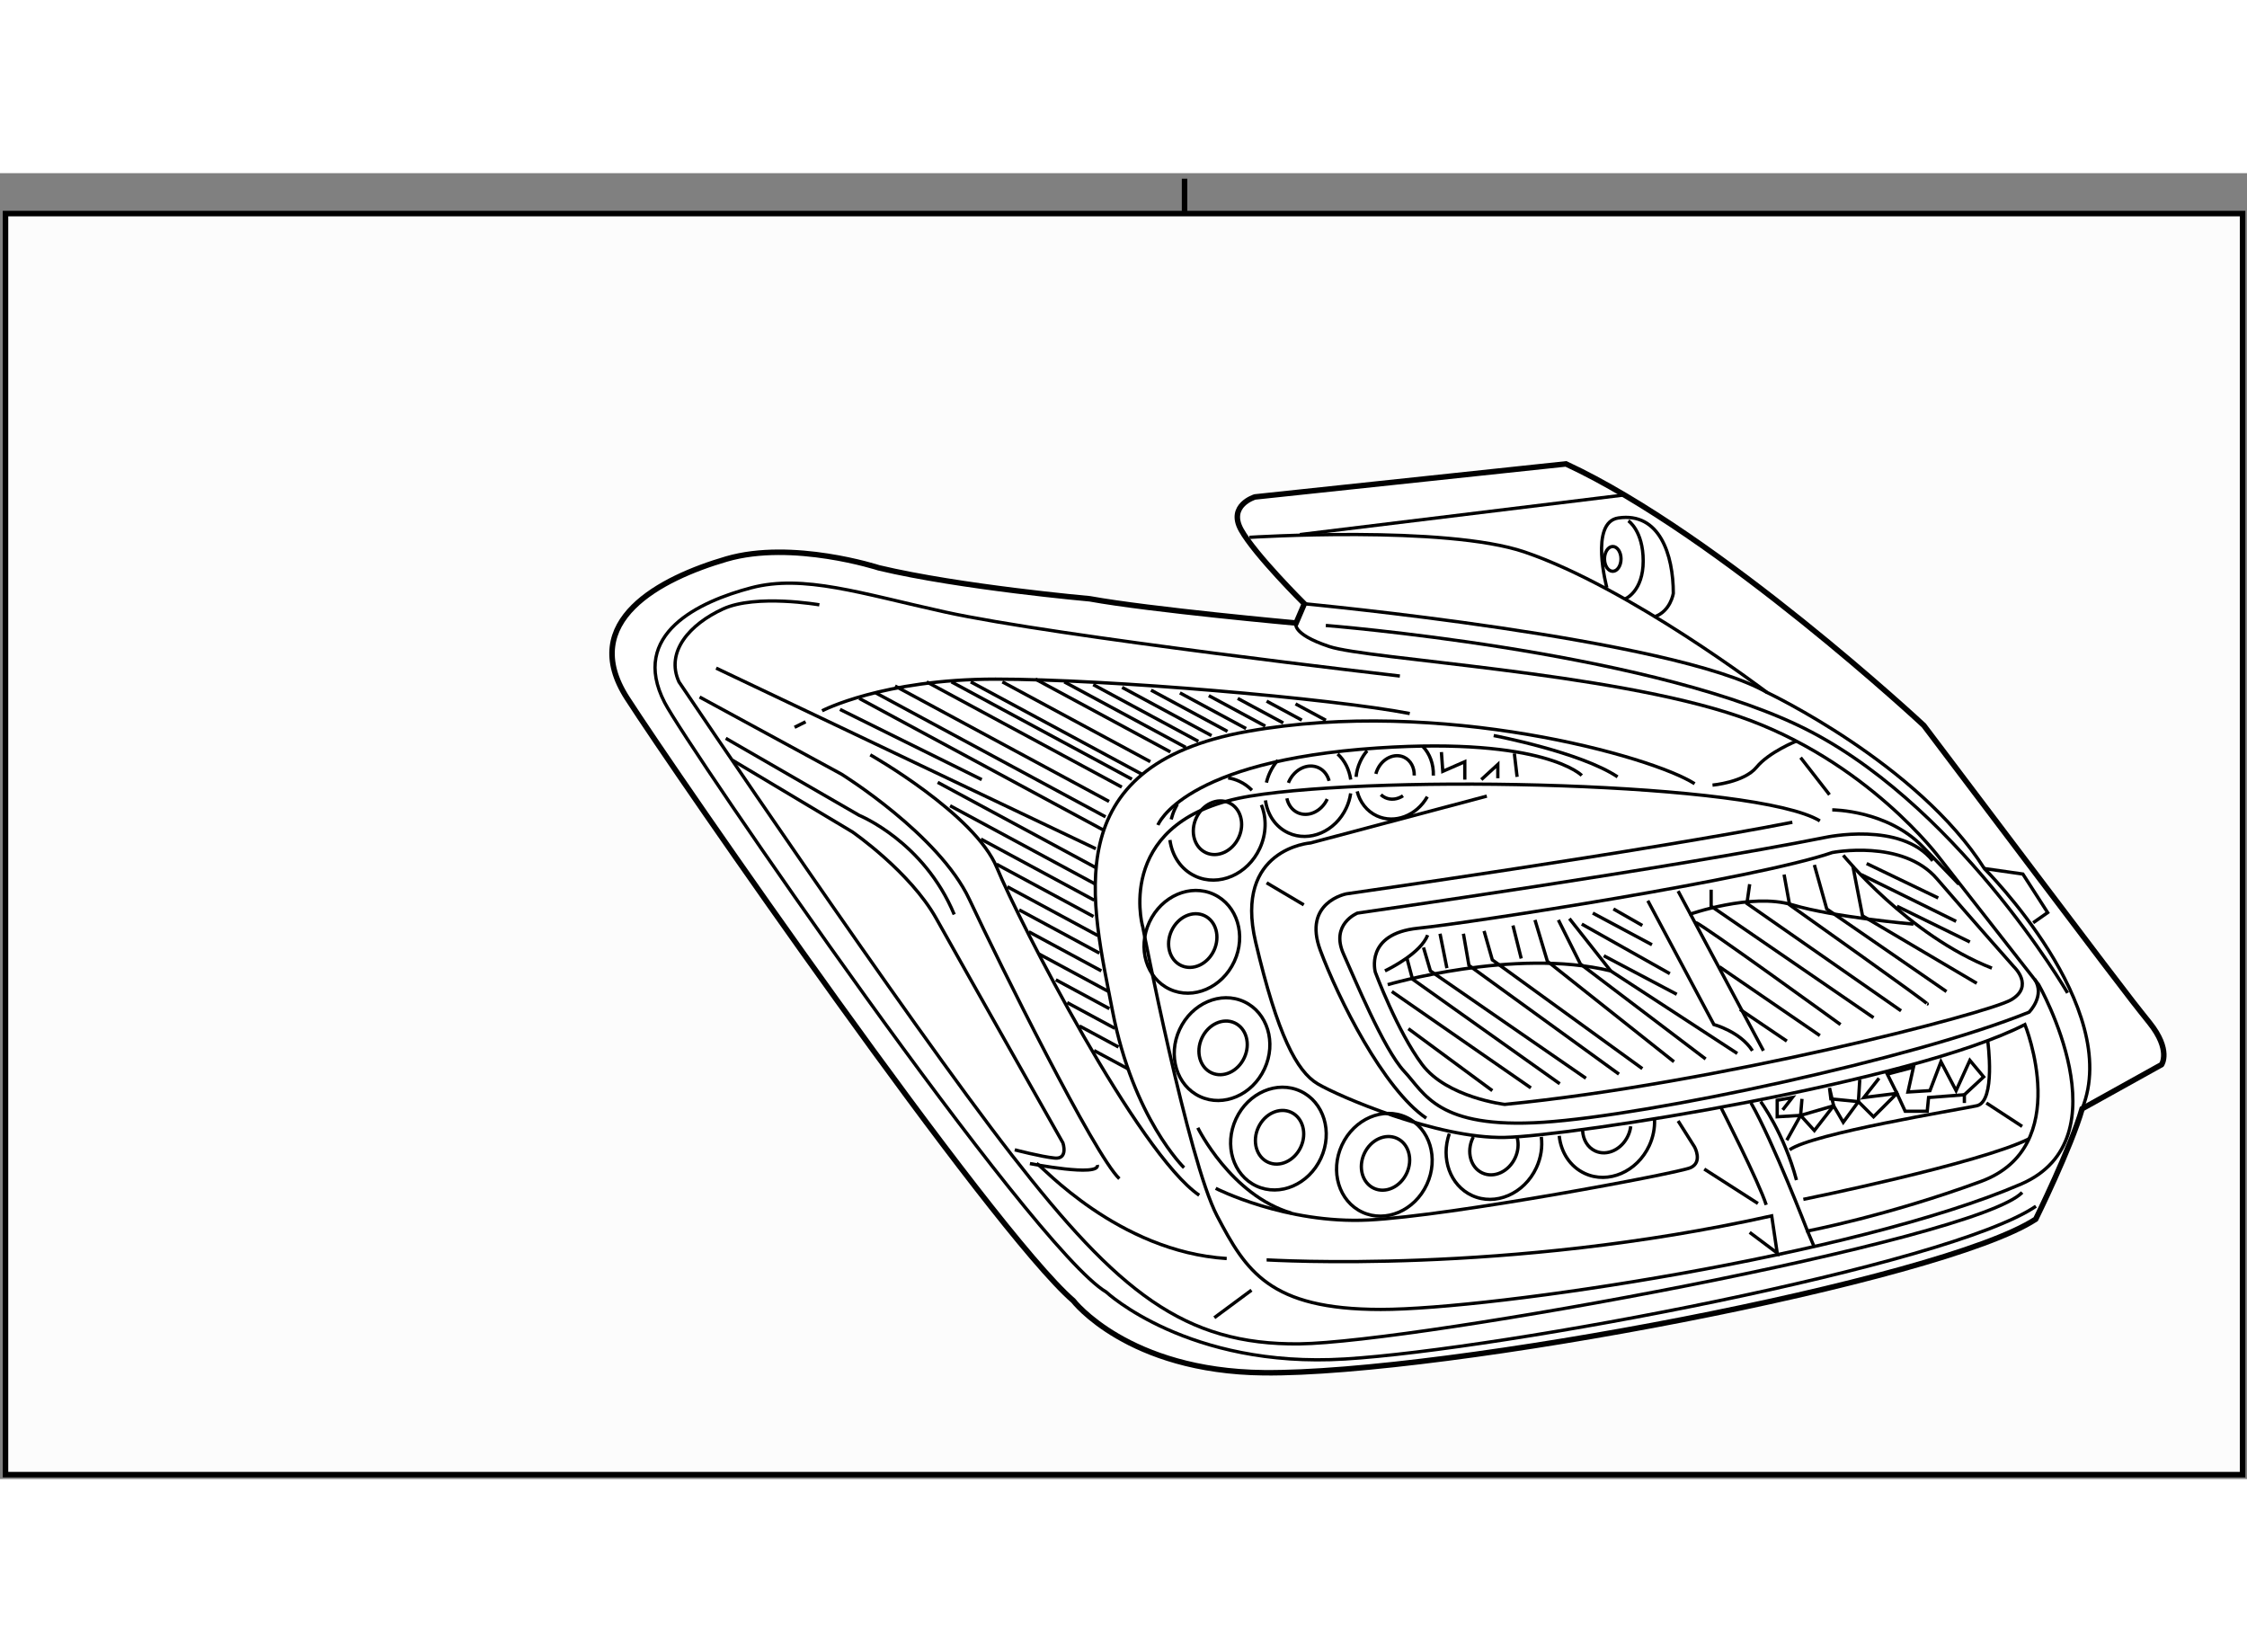 <?xml version="1.0" encoding="utf-8"?>
<!-- Generator: Adobe Illustrator 15.1.0, SVG Export Plug-In . SVG Version: 6.00 Build 0)  -->
<!DOCTYPE svg PUBLIC "-//W3C//DTD SVG 1.1//EN" "http://www.w3.org/Graphics/SVG/1.1/DTD/svg11.dtd">
<svg version="1.1" xmlns="http://www.w3.org/2000/svg" xmlns:xlink="http://www.w3.org/1999/xlink" x="0px" y="0px" width="244.8px"
	 height="180px" viewBox="11.65 30.167 204.091 118.61" enable-background="new 0 0 244.8 180" xml:space="preserve">
	
<rect x="11.65" y="30.167" width="204.091" height="118.61" fill="#808080" stroke="none"/>
	
<g><rect x="12.15" y="33.837" fill="#FCFCFC" stroke="#000000" stroke-width="0.5" width="203.191" height="114.54"></rect><line fill="#FCFCFC" stroke="#000000" stroke-width="0.5" x1="119.242" y1="30.667" x2="119.242" y2="33.667"></line></g><g><path fill="#FFFFFF" stroke="#000000" stroke-width="0.5" d="M129.372,71.028c0,0-13.238-1.202-18.738-2.202
			c0,0-11.716-1.039-19.163-2.812c0,0-7.837-2.552-13.837-0.802s-13.524,5.635-9.024,12.634c4.5,7,33.024,48.229,40.524,54.729
			c0,0,4.937,6.422,17.312,6.547c16.362,0.165,61.625-8.375,70.106-13.95c0,0,3.212-6.526,4.212-10.026l7.219-4.011
			c0,0,0.901-1.31-1.099-3.81c-2.198-2.747-2.187-2.747-20.5-27c0,0-18.5-17.25-32.5-23.75l-28.25,3c0,0-2.5,0.75-1.25,3
			s5.738,6.702,5.738,6.702L129.372,71.028z"></path><path fill="none" stroke="#000000" stroke-width="0.3" d="M125.134,63.244c0,0,17.791-1.123,25,1.333
			c9.52,3.243,22,12.75,22,12.75s13.75,6.5,19.75,16c0,0,12.63,12.57,8.88,21.82"></path><polyline fill="none" stroke="#000000" stroke-width="0.3" points="191.884,93.326 195.384,93.826 197.634,97.326 196.32,98.248 
					"></polyline><path fill="none" stroke="#000000" stroke-width="0.3" d="M157.599,67.822c0,0-1.606-5.947,1.042-6.338
			c3.743-0.552,4.993,3.343,4.993,6.843c0,0-0.237,1.643-1.737,2.143"></path><ellipse fill="none" stroke="#000000" stroke-width="0.3" cx="158.134" cy="65.202" rx="0.75" ry="1.125"></ellipse><path fill="none" stroke="#000000" stroke-width="0.3" d="M159.551,61.744c0,0,1.348,0.896,1.348,3.646s-1.606,3.43-1.606,3.43"></path><line fill="none" stroke="#000000" stroke-width="0.3" x1="129.717" y1="62.994" x2="159.051" y2="59.411"></line><path fill="none" stroke="#000000" stroke-width="0.3" d="M130.122,69.278c0,0,33.542,3.153,42.012,8.048"></path><path fill="none" stroke="#000000" stroke-width="0.3" d="M138.797,75.841c0,0-31.283-3.609-41.311-5.815
			c-7.632-1.679-12.853-3.449-17.603-2.199s-11.074,4.205-7.865,10.42c2.052,3.974,33.357,49.544,40.107,53.544
			c0,0,7.444,6.957,21.694,6.082s54.875-8.5,62.75-13.875"></path><path fill="none" stroke="#000000" stroke-width="0.3" d="M86.07,69.373c0,0-5.75-1-8.75,0.375s-5.25,3.875-4,6.625
			c0,0,20.625,30.625,30.25,43s15.625,17.25,26.125,17.125s61.375-9.375,65.625-13.75"></path><path fill="none" stroke="#000000" stroke-width="0.3" d="M76.695,75.123c0,0,27.65,13.153,34.486,16.404"></path><path fill="none" stroke="#000000" stroke-width="0.3" d="M90.695,82.998c0,0,9.5,5.375,11.5,10.25s12.875,26,18.375,29.75"></path><path fill="none" stroke="#000000" stroke-width="0.3" d="M176.945,88.998c-5.75-3.5-39.5-4.25-51.75-2.25
			s-9.875,11.5-9.75,11.875c0,0,4.125,21.25,6.75,26.25s4.75,8.5,14.875,8.5s43-4.875,58.125-11.375
			c9.595-4.123,1.625-18.125,1.625-18.125l-9-11.5c0,0-6.583-8.874-18.25-12.875s-33.687-5.172-37.187-6.338
			s-3.012-2.132-3.012-2.132"></path><path fill="none" stroke="#000000" stroke-width="0.3" d="M119.195,120.498c0,0-4.625-4.5-6.5-14.25s-5.25-22.25,12.25-25.375
			s36.75,2.25,40.625,4.75"></path><path fill="none" stroke="#000000" stroke-width="0.3" d="M167.195,85.748c0,0,2.875-0.25,4-1.625s3.625-2.375,3.625-2.375"></path><path fill="none" stroke="#000000" stroke-width="0.3" d="M132.07,71.248c0,0,28.375,2.25,42.75,9s24.625,24.375,24.625,24.375"></path><line fill="none" stroke="#000000" stroke-width="0.3" x1="83.82" y1="80.498" x2="84.82" y2="79.998"></line><path fill="none" stroke="#000000" stroke-width="0.3" d="M86.32,78.998c0,0,5.5-2.875,15.75-2.875s30.5,1.75,37.625,3.125"></path><path fill="none" stroke="#000000" stroke-width="0.3" d="M75.195,77.748l12.875,7c0,0,8.875,5.5,11.625,11.375
			s11.375,23.25,13.625,25.375"></path><path fill="none" stroke="#000000" stroke-width="0.3" d="M77.57,81.498l12.125,7c0,0,5.875,2.375,8.625,9"></path><path fill="none" stroke="#000000" stroke-width="0.3" d="M78.195,83.498l10.875,6.5c0,0,5.25,3.625,7.625,7.875
			s11.5,20.375,11.5,20.375s0.5,1.5-0.75,1.375s-3.625-0.75-3.625-0.75"></path><path fill="none" stroke="#000000" stroke-width="0.3" d="M105.195,120.123c0,0,6.375,1.25,6.125,0.125"></path><path fill="none" stroke="#000000" stroke-width="0.3" d="M105.82,120.123c0.375,0.125,7.375,8,17.25,8.625"></path><line fill="none" stroke="#000000" stroke-width="0.3" x1="125.32" y1="131.623" x2="121.945" y2="134.123"></line><path fill="none" stroke="#000000" stroke-width="0.3" d="M126.695,128.873c0.375,0,21.75,1.375,45.875-4l0.5,3.375l-2.5-1.875"></path><path fill="none" stroke="#000000" stroke-width="0.3" d="M164.07,116.248l1.5,2.375c0,0,0.75,1.375-0.375,1.875
			s-21.75,4.375-29.25,4.75s-13.875-2.875-13.875-2.875"></path><path fill="none" stroke="#000000" stroke-width="0.3" d="M120.445,116.873c0,0,3,6.125,8.5,7.75"></path><path fill="none" stroke="#000000" stroke-width="0.3" d="M116.82,89.373c0,0,2.235-5.825,20-7c15.125-1,18.5,2.5,18.5,2.5"></path><path fill="none" stroke="#000000" stroke-width="0.3" d="M147.32,81.248c0,0,7.875,1.5,11.25,3.75"></path><path fill="none" stroke="#000000" stroke-width="0.3" d="M146.695,86.748l-16,4.25c0,0-7,0.5-5,9s3.75,11.75,5.625,12.875
			s10.875,5,17,4.875s37-5,47.25-10.25c0,0,4.5,11.125-4,14.25s-15.75,4.5-15.75,4.5s-3.125-8.125-5.125-11.625"></path><path fill="none" stroke="#000000" stroke-width="0.3" d="M167.945,114.998c0,0,3.5,6.875,4.125,8.875"></path><line fill="none" stroke="#000000" stroke-width="0.3" x1="166.445" y1="120.623" x2="171.32" y2="123.748"></line><line fill="none" stroke="#000000" stroke-width="0.3" x1="175.82" y1="126.248" x2="176.384" y2="127.576"></line><path fill="none" stroke="#000000" stroke-width="0.3" d="M175.445,123.373c0,0,16-3.25,20.5-5.5"></path><line fill="none" stroke="#000000" stroke-width="0.3" x1="192.07" y1="114.623" x2="195.32" y2="116.748"></line><line fill="none" stroke="#000000" stroke-width="0.3" x1="175.195" y1="83.248" x2="177.82" y2="86.623"></line><path fill="none" stroke="#000000" stroke-width="0.3" d="M174.445,89.123c-13.375,2.625-40.5,6.5-40.5,6.5s-4,0.75-2.375,5.125
			s5.75,12.625,9.625,15.25"></path><path fill="none" stroke="#000000" stroke-width="0.3" d="M178.07,87.998c0,0,5,0,8.25,3.375s3.25,3.375,3.25,3.375"></path><line fill="none" stroke="#000000" stroke-width="0.3" x1="126.695" y1="94.623" x2="130.07" y2="96.623"></line><line fill="none" stroke="#000000" stroke-width="0.3" x1="87.945" y1="78.873" x2="100.82" y2="85.248"></line><line fill="none" stroke="#000000" stroke-width="0.3" x1="89.695" y1="77.873" x2="111.945" y2="89.873"></line><path fill="none" stroke="#000000" stroke-width="0.3" d="M91.195,77.373c0,0,16.017,8.638,20.871,11.257"></path><path fill="none" stroke="#000000" stroke-width="0.3" d="M92.945,76.748c0,0,13.458,7.258,19.44,10.485"></path><path fill="none" stroke="#000000" stroke-width="0.3" d="M95.82,76.373c0,0,11.214,6.048,17.72,9.557"></path><path fill="none" stroke="#000000" stroke-width="0.3" d="M98.07,76.373c0,0,9.794,5.282,16.386,8.837"></path><path fill="none" stroke="#000000" stroke-width="0.3" d="M99.82,76.373c0,0,8.999,4.854,15.551,8.387"></path><path fill="none" stroke="#000000" stroke-width="0.3" d="M102.695,76.373c0,0,7.221,3.895,13.435,7.246"></path><path fill="none" stroke="#000000" stroke-width="0.3" d="M105.695,76.123c0,0,6.345,3.422,12.258,6.611"></path><path fill="none" stroke="#000000" stroke-width="0.3" d="M108.32,76.373c0,0,5.498,2.965,11.028,5.948"></path><path fill="none" stroke="#000000" stroke-width="0.3" d="M110.945,76.623c0,0,4.557,2.457,9.545,5.148"></path><path fill="none" stroke="#000000" stroke-width="0.3" d="M113.57,76.873c0,0,3.723,2.008,8.122,4.381"></path><path fill="none" stroke="#000000" stroke-width="0.3" d="M116.195,77.123c0,0,3.078,1.66,6.944,3.745"></path><path fill="none" stroke="#000000" stroke-width="0.3" d="M118.82,77.373c0,0,2.592,1.397,6.006,3.239"></path><path fill="none" stroke="#000000" stroke-width="0.3" d="M121.445,77.623c0,0,2.156,1.163,5.127,2.765"></path><path fill="none" stroke="#000000" stroke-width="0.3" d="M124.07,77.873c0,0,1.688,0.911,4.136,2.23"></path><path fill="none" stroke="#000000" stroke-width="0.3" d="M126.695,78.123c0,0,1.268,0.684,3.196,1.724"></path><path fill="none" stroke="#000000" stroke-width="0.3" d="M129.32,78.373c0,0,1.077,0.581,2.757,1.487"></path><path fill="none" stroke="#000000" stroke-width="0.3" d="M96.82,85.498c0,0,7.93,4.277,14.321,7.724"></path><path fill="none" stroke="#000000" stroke-width="0.3" d="M97.945,87.623c0,0,6.991,3.771,13.137,7.085"></path><path fill="none" stroke="#000000" stroke-width="0.3" d="M100.747,90.652c2.222,1.198,6.323,3.41,10.283,5.546"></path><path fill="none" stroke="#000000" stroke-width="0.3" d="M102.162,92.934c2.04,1.1,5.402,2.913,8.808,4.75"></path><path fill="none" stroke="#000000" stroke-width="0.3" d="M103.146,94.982c1.882,1.015,4.989,2.691,8.22,4.433"></path><path fill="none" stroke="#000000" stroke-width="0.3" d="M104.219,97.079c1.687,0.909,4.391,2.368,7.288,3.931"></path><path fill="none" stroke="#000000" stroke-width="0.3" d="M105.098,99.071c1.487,0.803,3.912,2.11,6.587,3.553"></path><path fill="none" stroke="#000000" stroke-width="0.3" d="M106.029,101.093c1.389,0.749,3.724,2.008,6.341,3.42"></path><path fill="none" stroke="#000000" stroke-width="0.3" d="M107.549,103.431c1.196,0.646,2.92,1.574,4.866,2.624"></path><path fill="none" stroke="#000000" stroke-width="0.3" d="M108.577,105.503c1.071,0.578,2.592,1.398,4.329,2.335"></path><path fill="none" stroke="#000000" stroke-width="0.3" d="M109.694,107.624c0.906,0.488,2.136,1.152,3.548,1.913"></path><path fill="none" stroke="#000000" stroke-width="0.3" d="M111.021,109.857c0.827,0.446,1.893,1.021,3.101,1.672"></path><ellipse transform="matrix(0.907 0.42 -0.42 0.907 57.517 -41.434)" fill="none" stroke="#000000" stroke-width="0.3" cx="122.715" cy="109.711" rx="2.125" ry="2.5"></ellipse><ellipse transform="matrix(0.907 0.421 -0.421 0.907 57.533 -41.441)" fill="none" stroke="#000000" stroke-width="0.3" cx="122.715" cy="109.71" rx="4.25" ry="4.751"></ellipse><ellipse transform="matrix(0.907 0.42 -0.42 0.907 61.41 -42.836)" fill="none" stroke="#000000" stroke-width="0.3" cx="127.84" cy="117.836" rx="2.125" ry="2.5"></ellipse><ellipse transform="matrix(0.907 0.421 -0.421 0.907 61.426 -42.843)" fill="none" stroke="#000000" stroke-width="0.3" cx="127.84" cy="117.835" rx="4.25" ry="4.751"></ellipse><ellipse transform="matrix(0.907 0.42 -0.42 0.907 63.301 -46.663)" fill="none" stroke="#000000" stroke-width="0.3" cx="137.465" cy="120.211" rx="2.125" ry="2.5"></ellipse><ellipse transform="matrix(0.907 0.421 -0.421 0.907 63.318 -46.671)" fill="none" stroke="#000000" stroke-width="0.3" cx="137.465" cy="120.21" rx="4.25" ry="4.751"></ellipse><ellipse transform="matrix(0.907 0.42 -0.42 0.907 53.162 -41.181)" fill="none" stroke="#000000" stroke-width="0.3" cx="119.965" cy="99.961" rx="2.125" ry="2.5"></ellipse><ellipse transform="matrix(0.907 0.421 -0.421 0.907 53.177 -41.188)" fill="none" stroke="#000000" stroke-width="0.3" cx="119.965" cy="99.96" rx="4.25" ry="4.751"></ellipse><ellipse transform="matrix(0.907 0.42 -0.42 0.907 49.06 -43.078)" fill="none" stroke="#000000" stroke-width="0.3" cx="122.215" cy="89.711" rx="2.125" ry="2.5"></ellipse><path fill="none" stroke="#000000" stroke-width="0.3" d="M118.026,88.862c0.079-0.315,0.189-0.631,0.333-0.939
			c0.07-0.151,0.146-0.298,0.229-0.439"></path><path fill="none" stroke="#000000" stroke-width="0.3" d="M126.218,87.543c0.481,1.184,0.47,2.624-0.147,3.955
			c-1.104,2.38-3.724,3.51-5.854,2.522c-1.302-0.604-2.118-1.857-2.305-3.285"></path><path fill="none" stroke="#000000" stroke-width="0.3" d="M123.2,85.093c0.344,0.055,0.685,0.156,1.013,0.309
			c0.438,0.203,0.822,0.48,1.145,0.813"></path><path fill="none" stroke="#000000" stroke-width="0.3" d="M149.458,117.779c0.145,0.563,0.093,1.214-0.19,1.825
			c-0.581,1.253-1.914,1.868-2.979,1.374c-1.064-0.493-1.457-1.908-0.876-3.161c0.019-0.039,0.037-0.078,0.057-0.116"></path><path fill="none" stroke="#000000" stroke-width="0.3" d="M151.645,117.701c0.115,0.904-0.022,1.877-0.449,2.797
			c-1.104,2.38-3.724,3.51-5.854,2.522c-1.987-0.921-2.844-3.36-2.053-5.615"></path><path fill="none" stroke="#000000" stroke-width="0.3" d="M159.767,116.739c-0.035,0.288-0.117,0.581-0.249,0.865
			c-0.581,1.253-1.914,1.868-2.979,1.374c-0.699-0.324-1.108-1.046-1.143-1.858"></path><path fill="none" stroke="#000000" stroke-width="0.3" d="M161.93,116.131c0.029,0.778-0.124,1.591-0.484,2.367
			c-1.104,2.38-3.724,3.51-5.854,2.522c-1.342-0.622-2.168-1.936-2.32-3.417"></path><path fill="none" stroke="#000000" stroke-width="0.3" d="M132.2,87.016c-0.523,1.127-1.723,1.681-2.682,1.236
			c-0.521-0.241-0.862-0.728-0.982-1.303"></path><path fill="none" stroke="#000000" stroke-width="0.3" d="M128.672,85.541c0.018-0.045,0.037-0.09,0.058-0.134
			c0.523-1.128,1.723-1.682,2.682-1.238c0.487,0.227,0.817,0.667,0.957,1.193"></path><path fill="none" stroke="#000000" stroke-width="0.3" d="M126.677,85.522c0.072-0.31,0.178-0.618,0.318-0.921
			c0.192-0.414,0.436-0.786,0.717-1.111"></path><path fill="none" stroke="#000000" stroke-width="0.3" d="M134.328,86.499c-0.063,0.442-0.193,0.888-0.394,1.32
			c-0.993,2.142-3.352,3.159-5.268,2.271c-1.171-0.543-1.905-1.671-2.074-2.954"></path><path fill="none" stroke="#000000" stroke-width="0.3" d="M133.148,82.923c0.646,0.594,1.056,1.419,1.183,2.323"></path><path fill="none" stroke="#000000" stroke-width="0.3" d="M136.617,84.726c0.035-0.134,0.083-0.268,0.144-0.398
			c0.471-1.015,1.55-1.514,2.413-1.114c0.61,0.283,0.948,0.941,0.927,1.661"></path><path fill="none" stroke="#000000" stroke-width="0.3" d="M139.083,86.718c-0.496,0.326-1.093,0.41-1.612,0.17
			c-0.148-0.069-0.281-0.16-0.396-0.269"></path><path fill="none" stroke="#000000" stroke-width="0.3" d="M141.29,86.802c-0.968,1.718-2.954,2.497-4.586,1.74
			c-0.919-0.426-1.539-1.253-1.784-2.224"></path><path fill="none" stroke="#000000" stroke-width="0.3" d="M140.858,82.209c0.666,0.681,1.017,1.651,0.979,2.673"></path><path fill="none" stroke="#000000" stroke-width="0.3" d="M134.821,84.999c0.042-0.467,0.166-0.939,0.378-1.396
			c0.168-0.363,0.38-0.69,0.625-0.977"></path><path fill="none" stroke="#000000" stroke-width="0.3" d="M187.195,92.623c-2.875-3.625-9.75-2.125-9.75-2.125
			c-13.75,2.75-42.5,6.875-42.5,6.875s-2.5,1-1.25,3.75c0.933,2.052,3.625,8.625,5.5,10.625s3,5.25,12.625,4.625
			s33.625-5.75,44.125-10c0,0,1.5-1.5,0.5-3"></path><path fill="none" stroke="#000000" stroke-width="0.3" d="M192.195,108.998c0,0,0.75,5.5-1,5.875s-14.875,2.5-17,4"></path><polyline fill="none" stroke="#000000" stroke-width="0.3" points="173.945,117.998 175.195,115.748 176.445,117.123 
			178.195,114.873 179.07,116.373 180.445,114.498 181.82,115.873 183.945,113.748 184.695,115.373 186.695,115.373 186.82,114.123 
			190.07,113.873 190.07,114.623 		"></polyline><polyline fill="none" stroke="#000000" stroke-width="0.3" points="190.07,113.873 191.82,112.248 190.57,110.748 189.32,113.498 
			187.945,110.873 186.945,113.498 184.945,113.623 185.445,111.373 183.07,111.998 183.945,113.748 180.945,114.123 
			182.32,112.373 		"></polyline><polyline fill="none" stroke="#000000" stroke-width="0.3" points="180.57,112.498 180.445,114.498 177.945,114.248 
			177.82,113.248 178.195,114.873 175.195,115.748 175.32,114.248 		"></polyline><polyline fill="none" stroke="#000000" stroke-width="0.3" points="175.195,115.748 173.07,115.873 173.07,114.373 
			174.445,114.123 173.57,115.248 		"></polyline><path fill="none" stroke="#000000" stroke-width="0.3" d="M171.57,114.498c0,0,2.125,2.875,3.25,7.125"></path><path fill="none" stroke="#000000" stroke-width="0.3" d="M136.57,102.748c0,0-1-3.5,3.875-4s30.75-4.5,37.625-6.875
			c0,0,6.375-1.25,9.5,2.375s7,8,7,8s1.875,1.75-0.25,3s-26.875,7.625-46,9.5c0,0-5.25-0.625-7.5-3.625
			S136.57,102.748,136.57,102.748z"></path><path fill="none" stroke="#000000" stroke-width="0.3" d="M137.695,103.873c0,0,11.5-3.375,20.25-1.25l11.5,7.5"></path><line fill="none" stroke="#000000" stroke-width="0.3" x1="157.945" y1="102.623" x2="154.195" y2="97.873"></line><path fill="none" stroke="#000000" stroke-width="0.3" d="M137.445,102.623c0.5-0.25,3.25-1.625,3.875-3.25"></path><path fill="none" stroke="#000000" stroke-width="0.3" d="M161.32,96.248l6,11.25c0,0,2.375,0.625,3.5,2.375"></path><line fill="none" stroke="#000000" stroke-width="0.3" x1="164.07" y1="95.373" x2="171.82" y2="109.873"></line><path fill="none" stroke="#000000" stroke-width="0.3" d="M165.07,97.498c0,0,5.625-2,9.375-0.875s11,1.75,11,1.75"></path><path fill="none" stroke="#000000" stroke-width="0.3" d="M179.07,92.123c0,0,5.875,7.25,13.5,10.25"></path><line fill="none" stroke="#000000" stroke-width="0.3" x1="181.195" y1="92.873" x2="187.695" y2="95.998"></line><line fill="none" stroke="#000000" stroke-width="0.3" x1="189.32" y1="98.123" x2="180.695" y2="93.873"></line><line fill="none" stroke="#000000" stroke-width="0.3" x1="183.945" y1="96.748" x2="190.57" y2="99.998"></line><line fill="none" stroke="#000000" stroke-width="0.3" x1="169.695" y1="106.123" x2="173.945" y2="108.998"></line><line fill="none" stroke="#000000" stroke-width="0.3" x1="176.945" y1="108.498" x2="167.82" y2="102.248"></line><path fill="none" stroke="#000000" stroke-width="0.3" d="M165.695,98.248c0.375,0,13.125,9.25,13.125,9.25"></path><polyline fill="none" stroke="#000000" stroke-width="0.3" points="181.82,106.873 167.07,96.748 167.07,95.248 		"></polyline><polyline fill="none" stroke="#000000" stroke-width="0.3" points="170.57,94.748 170.32,96.498 184.32,106.248 		"></polyline><path fill="none" stroke="#000000" stroke-width="0.3" d="M173.695,93.873l0.5,2.75c0,0,12.875,9.125,12.5,9"></path><polyline fill="none" stroke="#000000" stroke-width="0.3" points="176.445,92.998 177.57,96.998 188.445,104.498 		"></polyline><polyline fill="none" stroke="#000000" stroke-width="0.3" points="191.195,103.748 180.82,97.623 179.945,93.123 		"></polyline><line fill="none" stroke="#000000" stroke-width="0.3" x1="158.195" y1="96.998" x2="160.82" y2="98.498"></line><line fill="none" stroke="#000000" stroke-width="0.3" x1="156.32" y1="97.373" x2="161.695" y2="100.248"></line><line fill="none" stroke="#000000" stroke-width="0.3" x1="155.32" y1="98.373" x2="163.32" y2="102.873"></line><line fill="none" stroke="#000000" stroke-width="0.3" x1="157.32" y1="101.248" x2="163.945" y2="104.748"></line><polyline fill="none" stroke="#000000" stroke-width="0.3" points="153.195,97.998 155.195,101.998 166.57,110.623 		"></polyline><polyline fill="none" stroke="#000000" stroke-width="0.3" points="151.07,97.998 152.195,101.748 163.695,110.873 		"></polyline><line fill="none" stroke="#000000" stroke-width="0.3" x1="149.07" y1="98.498" x2="149.82" y2="101.498"></line><polyline fill="none" stroke="#000000" stroke-width="0.3" points="146.445,98.998 147.195,101.623 160.82,111.498 		"></polyline><polyline fill="none" stroke="#000000" stroke-width="0.3" points="144.57,99.248 145.07,102.123 158.695,111.998 		"></polyline><line fill="none" stroke="#000000" stroke-width="0.3" x1="142.445" y1="99.248" x2="143.07" y2="102.373"></line><polyline fill="none" stroke="#000000" stroke-width="0.3" points="140.945,100.498 141.57,102.623 155.695,112.373 		"></polyline><polyline fill="none" stroke="#000000" stroke-width="0.3" points="139.445,101.498 139.945,103.373 153.32,112.873 		"></polyline><line fill="none" stroke="#000000" stroke-width="0.3" x1="138.07" y1="104.498" x2="150.695" y2="113.248"></line><line fill="none" stroke="#000000" stroke-width="0.3" x1="139.57" y1="107.873" x2="147.195" y2="113.498"></line><polyline fill="none" stroke="#000000" stroke-width="0.3" points="142.57,82.748 142.695,84.498 144.695,83.623 144.695,85.248 
					"></polyline><polyline fill="none" stroke="#000000" stroke-width="0.3" points="146.195,85.248 147.695,83.873 147.695,85.123 		"></polyline><line fill="none" stroke="#000000" stroke-width="0.3" x1="149.195" y1="82.873" x2="149.445" y2="84.998"></line></g>


</svg>